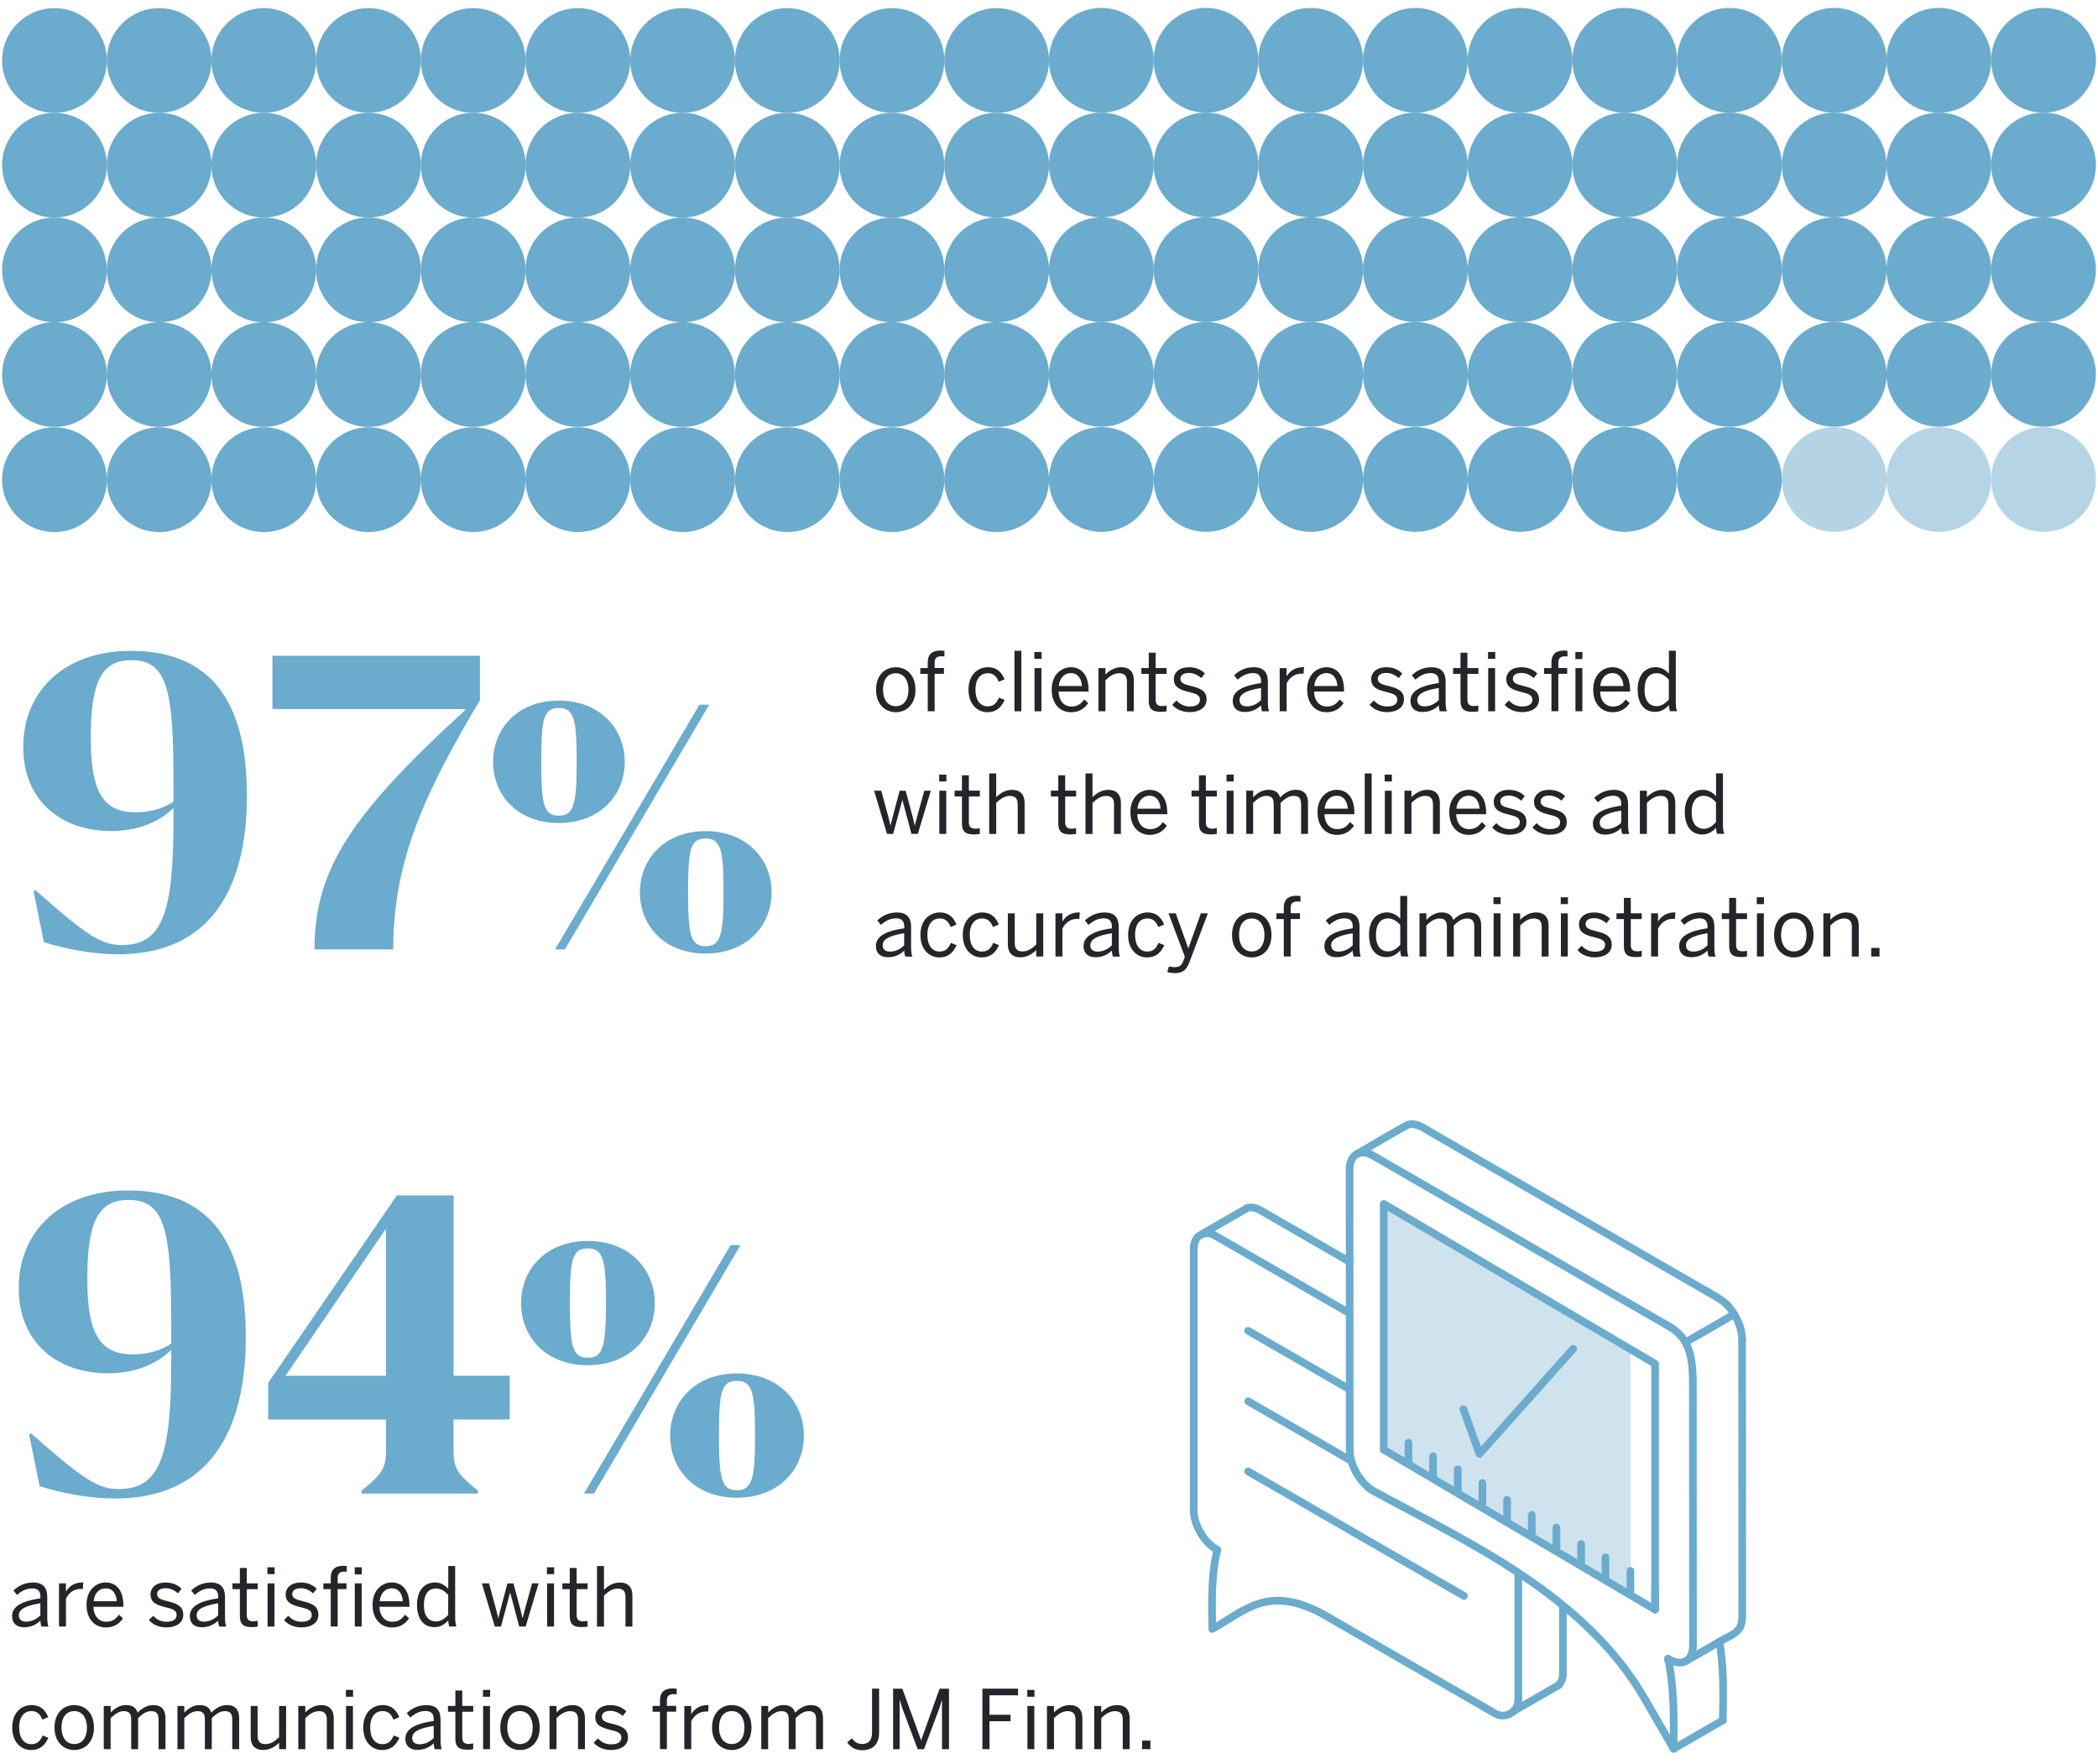 <?xml version="1.0" encoding="UTF-8"?>
<svg id="Layer_2" data-name="Layer 2" xmlns="http://www.w3.org/2000/svg" viewBox="0 0 410.65 345.29">
  <defs>
    <style>
      .cls-1, .cls-2 {
        fill: none;
        stroke: #6babcd;
        stroke-linecap: round;
        stroke-linejoin: round;
        stroke-width: 1.5px;
      }

      .cls-1, .cls-3 {
        fill-rule: evenodd;
      }

      .cls-4 {
        fill: #222529;
      }

      .cls-4, .cls-5, .cls-3, .cls-6 {
        stroke-width: 0px;
      }

      .cls-5, .cls-3, .cls-6 {
        fill: #6babcd;
      }

      .cls-7, .cls-6 {
        opacity: .5;
      }

      .cls-3 {
        opacity: .33;
      }
    </style>
  </defs>
  <g>
    <path class="cls-5" d="M48.11,261.7c0,18.29-7,31.61-25.68,31.61-4.86,0-10.5-1.07-14.69-2.43l-2.04-10.12.39-.19c10.02,8.85,13.03,10.89,17.12,10.89,8.17,0,10.31-6.52,10.31-25.09v-2.14c-2.63,2.53-6.71,4.57-12.35,4.57-10.02,0-17.51-6.03-17.51-16.73s7.78-19.06,21.4-19.06c18.19,0,23.05,13.23,23.05,28.69ZM33.52,262.97v-3.5c0-18.28-1.07-24.61-8.36-24.61-6.13,0-8.07,4.67-8.07,15.46,0,10.02,2.04,14.78,8.85,14.78,3.02,0,5.64-.78,7.59-2.14Z"/>
    <path class="cls-5" d="M88.77,277.85v6.13c0,3.4.78,4.57,4.77,7.78v.58h-22.76v-.58c3.99-3.21,4.77-4.38,4.77-7.78v-6.13h-23.05v-7.2l25.19-36.67h11.09v35.3h10.99v8.56h-10.99ZM75.54,269.29v-28.79l-19.65,28.79h19.65Z"/>
    <path class="cls-5" d="M101.99,255.06c0-6.57,4.86-12.16,13.05-12.16s13.13,5.59,13.13,12.16-4.86,12.16-13.13,12.16-13.05-5.59-13.05-12.16ZM118.61,255.06c0-8.35-.49-10.7-3.57-10.7s-3.49,2.27-3.49,10.7.49,10.7,3.49,10.7,3.57-2.27,3.57-10.7ZM144.95,243.71l-28.69,48.63h-1.95l28.69-48.63h1.95ZM131.17,280.99c0-6.57,4.86-12.16,13.05-12.16s13.13,5.59,13.13,12.16-4.86,12.16-13.13,12.16-13.05-5.59-13.05-12.16ZM147.79,280.99c0-8.35-.49-10.7-3.57-10.7s-3.49,2.27-3.49,10.7.49,10.7,3.49,10.7,3.57-2.27,3.57-10.7Z"/>
  </g>
  <g>
    <path class="cls-4" d="M2.36,316.37c0-1.71,1.43-2.93,5.55-3.52v-.38c0-1.06-.55-1.57-1.57-1.57-1.26,0-2.18.56-3,1.28l-.71-.86c.96-.9,2.2-1.57,3.85-1.57,1.98,0,2.77,1.06,2.77,2.82v3.73c0,1.02.06,1.65.24,2.08h-1.38c-.11-.35-.19-.69-.19-1.17-.93.88-1.96,1.3-3.21,1.3-1.43,0-2.34-.77-2.34-2.13ZM7.9,316.18v-2.37c-3.16.51-4.21,1.3-4.21,2.35,0,.82.53,1.25,1.4,1.25,1.1,0,2.04-.46,2.81-1.23Z"/>
    <path class="cls-4" d="M11.55,318.37v-8.45h1.35v1.57h.03c.61-.98,1.59-1.75,3.21-1.75h.17l-.09,1.28s-.35-.02-.39-.02c-1.32,0-2.31.7-2.92,1.91v5.46h-1.35Z"/>
    <path class="cls-4" d="M16.93,314.14c0-3.07,2.01-4.4,3.76-4.4,1.96,0,3.46,1.41,3.46,4.47v.29h-5.86c.05,1.91,1.13,2.93,2.5,2.93,1.19,0,1.87-.5,2.5-1.38l.79.71c-.77,1.12-1.82,1.79-3.38,1.79-1.96,0-3.76-1.46-3.76-4.4ZM22.86,313.42c-.11-1.5-.82-2.53-2.18-2.53-1.12,0-2.17.78-2.36,2.53h4.54Z"/>
    <path class="cls-4" d="M29.16,317.09l.82-.83c.63.69,1.46,1.17,2.59,1.17,1.29,0,2-.46,2-1.33s-.72-1.17-2.14-1.5c-1.76-.43-2.97-.91-2.97-2.54,0-1.28,1.1-2.31,2.91-2.31,1.46,0,2.4.48,3.17,1.22l-.71.91c-.63-.59-1.48-1.01-2.4-1.01-1.21,0-1.68.54-1.68,1.14,0,.78.66,1.07,1.96,1.38,1.87.46,3.16.93,3.16,2.67,0,1.62-1.43,2.48-3.32,2.48-1.49,0-2.72-.61-3.4-1.44Z"/>
    <path class="cls-4" d="M37.15,316.37c0-1.71,1.43-2.93,5.55-3.52v-.38c0-1.06-.55-1.57-1.57-1.57-1.26,0-2.18.56-3,1.28l-.71-.86c.96-.9,2.2-1.57,3.85-1.57,1.98,0,2.77,1.06,2.77,2.82v3.73c0,1.02.06,1.65.24,2.08h-1.38c-.11-.35-.19-.69-.19-1.17-.93.88-1.96,1.3-3.21,1.3-1.43,0-2.34-.77-2.34-2.13ZM42.7,316.18v-2.37c-3.16.51-4.21,1.3-4.21,2.35,0,.82.53,1.25,1.4,1.25,1.1,0,2.04-.46,2.81-1.23Z"/>
    <path class="cls-4" d="M46.95,316.32v-5.27h-1.45v-1.14h1.45v-3.01h1.35v3.01h2.15v1.14h-2.15v4.96c0,.9.28,1.34,1.29,1.34.3,0,.63-.05.85-.11v1.14c-.24.05-.75.1-1.18.1-1.74,0-2.31-.69-2.31-2.16Z"/>
    <path class="cls-4" d="M52.34,308.11v-1.34h1.41v1.34h-1.41ZM52.37,318.37v-8.45h1.35v8.45h-1.35Z"/>
    <path class="cls-4" d="M55.61,317.09l.82-.83c.63.69,1.46,1.17,2.59,1.17,1.29,0,2-.46,2-1.33s-.72-1.17-2.14-1.5c-1.76-.43-2.97-.91-2.97-2.54,0-1.28,1.1-2.31,2.91-2.31,1.46,0,2.4.48,3.17,1.22l-.71.91c-.63-.59-1.48-1.01-2.4-1.01-1.21,0-1.68.54-1.68,1.14,0,.78.66,1.07,1.96,1.38,1.87.46,3.16.93,3.16,2.67,0,1.62-1.43,2.48-3.32,2.48-1.49,0-2.72-.61-3.4-1.44Z"/>
    <path class="cls-4" d="M64.74,318.37v-7.32h-1.45v-1.14h1.45v-1.14c0-1.42.77-2.29,2.39-2.29.25,0,.61.05.75.05v1.12c-.14-.03-.38-.03-.55-.03-.75,0-1.24.35-1.24,1.18v1.1h1.73v1.14h-1.73v7.32h-1.35ZM69.43,308.16v-1.39h1.38v1.39h-1.38ZM69.44,318.37v-8.45h1.35v8.45h-1.35Z"/>
    <path class="cls-4" d="M72.92,314.14c0-3.07,2.01-4.4,3.76-4.4,1.96,0,3.46,1.41,3.46,4.47v.29h-5.86c.05,1.91,1.13,2.93,2.5,2.93,1.19,0,1.87-.5,2.5-1.38l.79.71c-.77,1.12-1.82,1.79-3.38,1.79-1.96,0-3.76-1.46-3.76-4.4ZM78.85,313.42c-.11-1.5-.82-2.53-2.18-2.53-1.12,0-2.17.78-2.36,2.53h4.54Z"/>
    <path class="cls-4" d="M81.62,314.16c0-2.95,1.51-4.42,3.54-4.42,1.01,0,1.95.51,2.58,1.25v-4.47h1.35v9.76c0,1.02.06,1.65.25,2.08h-1.41c-.09-.27-.19-.77-.19-1.2-.66.74-1.49,1.33-2.73,1.33-1.9,0-3.38-1.39-3.38-4.34ZM87.73,316.07v-3.87c-.72-.83-1.51-1.28-2.39-1.28-1.45,0-2.37,1.04-2.37,3.27s1.02,3.18,2.36,3.18c.96,0,1.71-.53,2.4-1.3Z"/>
    <path class="cls-4" d="M96.85,318.37l-2.53-8.45h1.4l1.08,3.97c.28,1.04.47,1.73.72,2.82h.03c.28-1.18.44-1.79.72-2.83l1.05-3.95h1.18l1.08,4.03c.28,1.01.44,1.65.69,2.75h.03c.28-1.12.44-1.73.72-2.72l1.13-4.07h1.27l-2.53,8.45h-1.26l-1.76-6.61h-.03l-1.78,6.61h-1.24Z"/>
    <path class="cls-4" d="M107.06,308.11v-1.34h1.41v1.34h-1.41ZM107.09,318.37v-8.45h1.35v8.45h-1.35Z"/>
    <path class="cls-4" d="M111.52,316.32v-5.27h-1.45v-1.14h1.45v-3.01h1.35v3.01h2.15v1.14h-2.15v4.96c0,.9.28,1.34,1.29,1.34.3,0,.63-.05.85-.11v1.14c-.24.05-.75.1-1.18.1-1.74,0-2.31-.69-2.31-2.16Z"/>
    <path class="cls-4" d="M116.85,318.37v-11.84h1.37v4.66c.72-.72,1.76-1.44,3.11-1.44,1.59,0,2.45.93,2.45,2.53v6.1h-1.35v-5.79c0-1.12-.47-1.65-1.52-1.65-.99,0-1.82.53-2.69,1.36v6.08h-1.37Z"/>
    <path class="cls-4" d="M2.39,338.14c0-3.09,1.95-4.4,3.8-4.4s2.75,1.12,3.25,2.37l-1.15.48c-.41-1.09-1.05-1.68-2.14-1.68-1.19,0-2.4.85-2.4,3.23,0,2.08.97,3.25,2.37,3.25,1.05,0,1.7-.46,2.23-1.7l1.12.45c-.64,1.41-1.6,2.4-3.39,2.4-1.92,0-3.69-1.5-3.69-4.4Z"/>
    <path class="cls-4" d="M10.67,338.14c0-2.91,1.82-4.4,3.87-4.4s3.85,1.49,3.85,4.4-1.82,4.4-3.85,4.4-3.87-1.5-3.87-4.4ZM17.02,338.14c0-1.76-.83-3.22-2.48-3.22s-2.5,1.31-2.5,3.22c0,1.79.82,3.23,2.5,3.23,1.57,0,2.48-1.3,2.48-3.23Z"/>
    <path class="cls-4" d="M20.31,342.37v-8.45h1.35v1.28c.79-.8,1.74-1.46,2.99-1.46,1.4,0,2,.61,2.28,1.49.8-.8,1.82-1.49,3.06-1.49,1.7,0,2.4,1.01,2.4,2.53v6.1h-1.35v-5.79c0-1.12-.36-1.65-1.45-1.65-.93,0-1.7.53-2.56,1.36v6.08h-1.35v-5.79c0-1.12-.36-1.65-1.45-1.65-.91,0-1.7.53-2.58,1.36v6.08h-1.35Z"/>
    <path class="cls-4" d="M34.73,342.37v-8.45h1.35v1.28c.79-.8,1.74-1.46,2.99-1.46,1.4,0,2,.61,2.28,1.49.8-.8,1.82-1.49,3.06-1.49,1.7,0,2.4,1.01,2.4,2.53v6.1h-1.35v-5.79c0-1.12-.36-1.65-1.45-1.65-.93,0-1.7.53-2.56,1.36v6.08h-1.35v-5.79c0-1.12-.36-1.65-1.45-1.65-.91,0-1.7.53-2.58,1.36v6.08h-1.35Z"/>
    <path class="cls-4" d="M49.07,340.02v-6.1h1.35v5.81c0,1.12.47,1.65,1.52,1.65s1.82-.53,2.69-1.36v-6.1h1.37v8.45h-1.37v-1.26c-.72.72-1.76,1.42-3.11,1.42-1.59,0-2.45-.91-2.45-2.51Z"/>
    <path class="cls-4" d="M58.39,342.37v-8.45h1.37v1.26c.72-.72,1.76-1.44,3.11-1.44,1.59,0,2.45.93,2.45,2.53v6.1h-1.35v-5.79c0-1.12-.47-1.65-1.52-1.65-.99,0-1.82.53-2.69,1.36v6.08h-1.37Z"/>
    <path class="cls-4" d="M67.7,332.11v-1.34h1.41v1.34h-1.41ZM67.73,342.37v-8.45h1.35v8.45h-1.35Z"/>
    <path class="cls-4" d="M71.1,338.14c0-3.09,1.95-4.4,3.8-4.4s2.75,1.12,3.25,2.37l-1.15.48c-.41-1.09-1.05-1.68-2.14-1.68-1.19,0-2.4.85-2.4,3.23,0,2.08.97,3.25,2.37,3.25,1.05,0,1.7-.46,2.23-1.7l1.12.45c-.64,1.41-1.6,2.4-3.39,2.4-1.92,0-3.69-1.5-3.69-4.4Z"/>
    <path class="cls-4" d="M79.34,340.37c0-1.71,1.43-2.93,5.55-3.52v-.38c0-1.06-.55-1.57-1.57-1.57-1.26,0-2.18.56-3,1.28l-.71-.86c.96-.9,2.2-1.57,3.85-1.57,1.98,0,2.77,1.06,2.77,2.82v3.73c0,1.02.06,1.65.24,2.08h-1.38c-.11-.35-.19-.69-.19-1.17-.93.88-1.96,1.3-3.21,1.3-1.43,0-2.34-.77-2.34-2.13ZM84.89,340.18v-2.37c-3.16.51-4.21,1.3-4.21,2.35,0,.82.53,1.25,1.4,1.25,1.1,0,2.04-.46,2.81-1.23Z"/>
    <path class="cls-4" d="M89.13,340.32v-5.27h-1.45v-1.14h1.45v-3.01h1.35v3.01h2.15v1.14h-2.15v4.96c0,.9.28,1.34,1.29,1.34.3,0,.63-.05.85-.11v1.14c-.24.05-.75.1-1.18.1-1.74,0-2.31-.69-2.31-2.16Z"/>
    <path class="cls-4" d="M94.53,332.11v-1.34h1.41v1.34h-1.41ZM94.56,342.37v-8.45h1.35v8.45h-1.35Z"/>
    <path class="cls-4" d="M97.92,338.14c0-2.91,1.82-4.4,3.87-4.4s3.85,1.49,3.85,4.4-1.82,4.4-3.85,4.4-3.87-1.5-3.87-4.4ZM104.27,338.14c0-1.76-.83-3.22-2.48-3.22s-2.5,1.31-2.5,3.22c0,1.79.82,3.23,2.5,3.23,1.57,0,2.48-1.3,2.48-3.23Z"/>
    <path class="cls-4" d="M107.56,342.37v-8.45h1.37v1.26c.72-.72,1.76-1.44,3.11-1.44,1.59,0,2.45.93,2.45,2.53v6.1h-1.35v-5.79c0-1.12-.47-1.65-1.52-1.65-.99,0-1.82.53-2.69,1.36v6.08h-1.37Z"/>
    <path class="cls-4" d="M116.21,341.09l.82-.83c.63.69,1.46,1.17,2.59,1.17,1.29,0,2-.46,2-1.33s-.72-1.17-2.14-1.5c-1.76-.43-2.97-.91-2.97-2.54,0-1.28,1.1-2.31,2.91-2.31,1.46,0,2.4.48,3.17,1.22l-.71.91c-.63-.59-1.48-1.01-2.4-1.01-1.21,0-1.68.54-1.68,1.14,0,.78.66,1.07,1.96,1.38,1.87.46,3.16.93,3.16,2.67,0,1.62-1.43,2.48-3.32,2.48-1.49,0-2.72-.61-3.4-1.44Z"/>
    <path class="cls-4" d="M129.18,342.37v-7.32h-1.45v-1.14h1.45v-1.14c0-1.42.74-2.29,2.5-2.29.24,0,.64.05.77.05v1.12c-.13-.03-.39-.05-.58-.05-.75,0-1.34.27-1.34,1.18v1.12h1.82v1.14h-1.82v7.32h-1.35Z"/>
    <path class="cls-4" d="M133.94,342.37v-8.45h1.35v1.57h.03c.61-.98,1.59-1.75,3.21-1.75h.17l-.09,1.28s-.35-.02-.39-.02c-1.32,0-2.31.7-2.92,1.91v5.46h-1.35Z"/>
    <path class="cls-4" d="M139.37,338.14c0-2.91,1.82-4.4,3.87-4.4s3.85,1.49,3.85,4.4-1.82,4.4-3.85,4.4-3.87-1.5-3.87-4.4ZM145.72,338.14c0-1.76-.83-3.22-2.48-3.22s-2.5,1.31-2.5,3.22c0,1.79.82,3.23,2.5,3.23,1.57,0,2.48-1.3,2.48-3.23Z"/>
    <path class="cls-4" d="M149.01,342.37v-8.45h1.35v1.28c.79-.8,1.74-1.46,2.99-1.46,1.4,0,2,.61,2.28,1.49.8-.8,1.82-1.49,3.06-1.49,1.7,0,2.4,1.01,2.4,2.53v6.1h-1.35v-5.79c0-1.12-.36-1.65-1.45-1.65-.93,0-1.7.53-2.56,1.36v6.08h-1.35v-5.79c0-1.12-.36-1.65-1.45-1.65-.91,0-1.7.53-2.58,1.36v6.08h-1.35Z"/>
    <path class="cls-4" d="M165.82,341.04l.93-.8c.47.66,1.07,1.12,1.98,1.12,1.18,0,1.96-.58,1.96-2.29v-8.55h1.38v8.64c0,2.22-1.24,3.42-3.3,3.42-1.41,0-2.29-.62-2.95-1.55Z"/>
    <path class="cls-4" d="M174.81,342.37v-11.84h1.81l3.66,10.07h.03l3.6-10.07h1.84v11.84h-1.37v-9.59h-.03c-.16.62-.44,1.39-.71,2.18l-2.78,7.41h-1.24l-2.78-7.41c-.28-.78-.47-1.28-.72-2.22h-.03v9.64h-1.27Z"/>
    <path class="cls-4" d="M192.29,342.37v-11.84h6.98v1.3h-5.59v3.81h4.12v1.26h-4.12v5.47h-1.38Z"/>
    <path class="cls-4" d="M201.07,332.11v-1.34h1.41v1.34h-1.41ZM201.1,342.37v-8.45h1.35v8.45h-1.35Z"/>
    <path class="cls-4" d="M204.93,342.37v-8.45h1.37v1.26c.72-.72,1.76-1.44,3.11-1.44,1.59,0,2.45.93,2.45,2.53v6.1h-1.35v-5.79c0-1.12-.47-1.65-1.52-1.65-.99,0-1.82.53-2.69,1.36v6.08h-1.37Z"/>
    <path class="cls-4" d="M214.18,342.37v-8.45h1.37v1.26c.72-.72,1.76-1.44,3.11-1.44,1.59,0,2.45.93,2.45,2.53v6.1h-1.35v-5.79c0-1.12-.47-1.65-1.52-1.65-.99,0-1.82.53-2.69,1.36v6.08h-1.37Z"/>
    <path class="cls-4" d="M223.55,342.37v-1.68h1.62v1.68h-1.62Z"/>
  </g>
  <g>
    <g>
      <path class="cls-1" d="M235.42,241.47l8.74-5.04c.37-.15,1.09-.09,1.52.03.4.09.74.27,1.09.47l17.36,10.02"/>
      <path class="cls-1" d="M238.06,303.24c-2.41-1.4-4.41-4.81-4.41-7.63,0-10.9,0-40.17,0-51.09,0-.73.15-1.63.76-2.39,1.23-1.04,2.44-.9,3.63-.16,8.71,5.01,17.41,10.05,26.11,15.07"/>
      <path class="cls-1" d="M330.2,324.99l7.14-4.09c1.19-.65,2.78-1.24,3.38-2.69.2-.53.27-1.13.3-1.68l-.03-54.41"/>
      <path class="cls-1" d="M264.18,283.8c-.02-11.7-.02-43.18-.02-54.87,0-2.96,2.1-4.18,4.64-2.7,19.3,11.13,38.61,22.27,57.91,33.4,4.12,2.37,4.55,6.28,4.64,10.52l.03,51.69"/>
      <path class="cls-1" d="M327.58,342.28c-1.87-3.2-3.71-6.39-5.56-9.6-11.74-20.51-34.81-30.81-53.04-40.76-1.32-.7-2.44-1.88-3.39-3.46-.92-1.6-1.4-3.16-1.4-4.67"/>
      <path class="cls-1" d="M331.37,322.11c0,2.96-2.07,4.17-4.64,2.69"/>
      <line class="cls-2" x1="286.55" y1="312.38" x2="244.31" y2="288.01"/>
      <line class="cls-2" x1="244.31" y1="274.28" x2="263.98" y2="285.64"/>
      <line class="cls-2" x1="244.31" y1="260.48" x2="263.96" y2="271.83"/>
      <line class="cls-2" x1="339.35" y1="257.29" x2="330.04" y2="262.67"/>
      <line class="cls-2" x1="326.61" y1="325.27" x2="326.5" y2="324.66"/>
      <path class="cls-1" d="M280.24,221.72c-1.31-.78-2.99-2.05-4.58-1.59-.57.17-8.75,4.98-9.98,5.72"/>
      <line class="cls-2" x1="334.54" y1="253.03" x2="280.24" y2="221.72"/>
      <path class="cls-1" d="M339.43,257.23c-1.3-2.21-2.62-2.89-4.89-4.21"/>
      <path class="cls-1" d="M340.99,262.12c-.03-1.78-.63-3.33-1.52-4.84"/>
      <path class="cls-1" d="M337.21,336.73c.13-4.74.2-10.84-.67-15.39"/>
      <line class="cls-2" x1="327.58" y1="342.29" x2="337.21" y2="336.73"/>
      <path class="cls-1" d="M326.48,324.66c1.24,5.3,1.17,12.22,1.09,17.63"/>
      <path class="cls-1" d="M297.18,307.85v24.9c0,2.32-2.53,3.81-4.54,2.64l-33.97-19.61c-10.57-5.47-14.69-.7-21.39,3.06-.09-5.56-.2-10.74,1-15.48"/>
      <line class="cls-2" x1="305.04" y1="329.86" x2="296.31" y2="334.9"/>
      <path class="cls-1" d="M305.91,327.71c0,.83-.3,1.57-.87,2.15"/>
      <line class="cls-2" x1="305.91" y1="314.26" x2="305.91" y2="327.71"/>
    </g>
    <polygon class="cls-1" points="270.84 283.76 323.96 315.05 323.96 266.94 270.84 235.65 270.84 283.76"/>
    <polygon class="cls-3" points="270.83 284.17 319.18 312.5 319.18 264.39 270.83 236.06 270.83 284.17"/>
    <line class="cls-2" x1="319.13" y1="307.47" x2="319.13" y2="311.52"/>
    <line class="cls-2" x1="323.96" y1="311.01" x2="323.96" y2="315.07"/>
    <line class="cls-2" x1="314.24" y1="304.84" x2="314.24" y2="308.9"/>
    <line class="cls-2" x1="309.48" y1="302.22" x2="309.48" y2="306.27"/>
    <line class="cls-2" x1="304.65" y1="298.99" x2="304.65" y2="303.04"/>
    <line class="cls-2" x1="299.82" y1="296.52" x2="299.82" y2="300.58"/>
    <line class="cls-2" x1="294.99" y1="293.56" x2="294.99" y2="297.61"/>
    <line class="cls-2" x1="290.16" y1="290.28" x2="290.16" y2="294.33"/>
    <line class="cls-2" x1="285.34" y1="287.6" x2="285.34" y2="291.65"/>
    <line class="cls-2" x1="280.5" y1="285.03" x2="280.5" y2="289.08"/>
    <line class="cls-2" x1="275.67" y1="282.4" x2="275.67" y2="286.45"/>
    <polyline class="cls-2" points="286.44 275.85 289.59 284.56 307.92 264.01"/>
  </g>
  <g>
    <path class="cls-4" d="M171.47,135c0-2.91,1.82-4.4,3.87-4.4s3.85,1.49,3.85,4.4-1.82,4.4-3.85,4.4-3.87-1.5-3.87-4.4ZM177.82,135c0-1.76-.83-3.22-2.48-3.22s-2.5,1.31-2.5,3.22c0,1.79.82,3.23,2.5,3.23,1.57,0,2.48-1.3,2.48-3.23Z"/>
    <path class="cls-4" d="M181.59,139.22v-7.32h-1.45v-1.14h1.45v-1.14c0-1.42.74-2.29,2.5-2.29.24,0,.64.05.77.05v1.12c-.13-.03-.39-.05-.58-.05-.75,0-1.34.27-1.34,1.18v1.12h1.82v1.14h-1.82v7.32h-1.35Z"/>
    <path class="cls-4" d="M189.57,135c0-3.09,1.95-4.4,3.8-4.4s2.75,1.12,3.25,2.37l-1.15.48c-.41-1.09-1.05-1.68-2.14-1.68-1.19,0-2.4.85-2.4,3.23,0,2.08.97,3.25,2.37,3.25,1.05,0,1.7-.46,2.23-1.7l1.12.45c-.64,1.41-1.6,2.4-3.39,2.4-1.92,0-3.69-1.5-3.69-4.4Z"/>
    <path class="cls-4" d="M198.56,139.22v-11.84h1.35v11.84h-1.35Z"/>
    <path class="cls-4" d="M202.46,128.96v-1.34h1.41v1.34h-1.41ZM202.49,139.22v-8.45h1.35v8.45h-1.35Z"/>
    <path class="cls-4" d="M205.85,135c0-3.07,2.01-4.4,3.76-4.4,1.96,0,3.46,1.41,3.46,4.47v.29h-5.86c.05,1.91,1.13,2.93,2.5,2.93,1.19,0,1.87-.5,2.5-1.38l.79.71c-.77,1.12-1.82,1.79-3.38,1.79-1.96,0-3.76-1.46-3.76-4.4ZM211.78,134.28c-.11-1.5-.82-2.53-2.18-2.53-1.12,0-2.17.78-2.36,2.53h4.54Z"/>
    <path class="cls-4" d="M215,139.22v-8.45h1.37v1.26c.72-.72,1.76-1.44,3.11-1.44,1.59,0,2.45.93,2.45,2.53v6.1h-1.35v-5.79c0-1.12-.47-1.65-1.52-1.65-.99,0-1.82.53-2.69,1.36v6.08h-1.37Z"/>
    <path class="cls-4" d="M224.85,137.17v-5.27h-1.45v-1.14h1.45v-3.01h1.35v3.01h2.15v1.14h-2.15v4.96c0,.9.28,1.34,1.29,1.34.3,0,.63-.05.85-.11v1.14c-.24.05-.75.1-1.18.1-1.74,0-2.31-.69-2.31-2.16Z"/>
    <path class="cls-4" d="M229.46,137.94l.82-.83c.63.69,1.46,1.17,2.59,1.17,1.29,0,2-.46,2-1.33s-.72-1.17-2.14-1.5c-1.76-.43-2.97-.91-2.97-2.54,0-1.28,1.1-2.31,2.91-2.31,1.46,0,2.4.48,3.17,1.22l-.71.91c-.63-.59-1.48-1.01-2.4-1.01-1.21,0-1.68.54-1.68,1.14,0,.78.66,1.07,1.96,1.38,1.87.46,3.16.93,3.16,2.67,0,1.62-1.43,2.48-3.32,2.48-1.49,0-2.72-.61-3.4-1.44Z"/>
    <path class="cls-4" d="M241.28,137.22c0-1.71,1.43-2.93,5.55-3.52v-.38c0-1.06-.55-1.57-1.57-1.57-1.26,0-2.18.56-3,1.28l-.71-.86c.96-.9,2.2-1.57,3.85-1.57,1.98,0,2.77,1.06,2.77,2.82v3.73c0,1.02.06,1.65.24,2.08h-1.38c-.11-.35-.19-.69-.19-1.17-.93.88-1.96,1.3-3.21,1.3-1.43,0-2.34-.77-2.34-2.13ZM246.83,137.03v-2.37c-3.16.51-4.21,1.3-4.21,2.35,0,.82.53,1.25,1.4,1.25,1.1,0,2.04-.46,2.81-1.23Z"/>
    <path class="cls-4" d="M250.48,139.22v-8.45h1.35v1.57h.03c.61-.98,1.59-1.75,3.21-1.75h.17l-.09,1.28s-.35-.02-.39-.02c-1.32,0-2.31.71-2.92,1.91v5.46h-1.35Z"/>
    <path class="cls-4" d="M255.85,135c0-3.07,2.01-4.4,3.76-4.4,1.96,0,3.46,1.41,3.46,4.47v.29h-5.86c.05,1.91,1.13,2.93,2.5,2.93,1.19,0,1.87-.5,2.5-1.38l.79.71c-.77,1.12-1.82,1.79-3.38,1.79-1.96,0-3.76-1.46-3.76-4.4ZM261.78,134.28c-.11-1.5-.82-2.53-2.18-2.53-1.12,0-2.17.78-2.36,2.53h4.54Z"/>
    <path class="cls-4" d="M268.09,137.94l.82-.83c.63.69,1.46,1.17,2.59,1.17,1.29,0,2-.46,2-1.33s-.72-1.17-2.14-1.5c-1.76-.43-2.97-.91-2.97-2.54,0-1.28,1.1-2.31,2.91-2.31,1.46,0,2.4.48,3.17,1.22l-.71.91c-.63-.59-1.48-1.01-2.4-1.01-1.21,0-1.68.54-1.68,1.14,0,.78.66,1.07,1.96,1.38,1.87.46,3.16.93,3.16,2.67,0,1.62-1.43,2.48-3.32,2.48-1.49,0-2.72-.61-3.4-1.44Z"/>
    <path class="cls-4" d="M276.07,137.22c0-1.71,1.43-2.93,5.55-3.52v-.38c0-1.06-.55-1.57-1.57-1.57-1.26,0-2.18.56-3,1.28l-.71-.86c.96-.9,2.2-1.57,3.85-1.57,1.98,0,2.77,1.06,2.77,2.82v3.73c0,1.02.06,1.65.24,2.08h-1.38c-.11-.35-.19-.69-.19-1.17-.93.88-1.96,1.3-3.21,1.3-1.43,0-2.34-.77-2.34-2.13ZM281.62,137.03v-2.37c-3.16.51-4.21,1.3-4.21,2.35,0,.82.53,1.25,1.4,1.25,1.1,0,2.04-.46,2.81-1.23Z"/>
    <path class="cls-4" d="M285.87,137.17v-5.27h-1.45v-1.14h1.45v-3.01h1.35v3.01h2.15v1.14h-2.15v4.96c0,.9.28,1.34,1.29,1.34.3,0,.63-.05.85-.11v1.14c-.24.05-.75.1-1.18.1-1.74,0-2.31-.69-2.31-2.16Z"/>
    <path class="cls-4" d="M291.26,128.96v-1.34h1.41v1.34h-1.41ZM291.29,139.22v-8.45h1.35v8.45h-1.35Z"/>
    <path class="cls-4" d="M294.53,137.94l.82-.83c.63.69,1.46,1.17,2.59,1.17,1.29,0,2-.46,2-1.33s-.72-1.17-2.14-1.5c-1.76-.43-2.97-.91-2.97-2.54,0-1.28,1.1-2.31,2.91-2.31,1.46,0,2.4.48,3.17,1.22l-.71.91c-.63-.59-1.48-1.01-2.4-1.01-1.21,0-1.68.54-1.68,1.14,0,.78.66,1.07,1.96,1.38,1.87.46,3.16.93,3.16,2.67,0,1.62-1.43,2.48-3.32,2.48-1.49,0-2.72-.61-3.4-1.44Z"/>
    <path class="cls-4" d="M303.67,139.22v-7.32h-1.45v-1.14h1.45v-1.14c0-1.42.77-2.29,2.39-2.29.25,0,.61.05.75.05v1.12c-.14-.03-.38-.03-.55-.03-.75,0-1.24.35-1.24,1.18v1.1h1.73v1.14h-1.73v7.32h-1.35ZM308.35,129.01v-1.39h1.38v1.39h-1.38ZM308.37,139.22v-8.45h1.35v8.45h-1.35Z"/>
    <path class="cls-4" d="M311.84,135c0-3.07,2.01-4.4,3.76-4.4,1.96,0,3.46,1.41,3.46,4.47v.29h-5.86c.05,1.91,1.13,2.93,2.5,2.93,1.19,0,1.87-.5,2.5-1.38l.79.71c-.77,1.12-1.82,1.79-3.38,1.79-1.96,0-3.76-1.46-3.76-4.4ZM317.77,134.28c-.11-1.5-.82-2.53-2.18-2.53-1.12,0-2.17.78-2.36,2.53h4.54Z"/>
    <path class="cls-4" d="M320.54,135.01c0-2.95,1.51-4.42,3.54-4.42,1.01,0,1.95.51,2.58,1.25v-4.47h1.35v9.76c0,1.02.06,1.65.25,2.08h-1.41c-.09-.27-.19-.77-.19-1.2-.66.74-1.49,1.33-2.73,1.33-1.9,0-3.38-1.39-3.38-4.34ZM326.65,136.92v-3.87c-.72-.83-1.51-1.28-2.39-1.28-1.45,0-2.37,1.04-2.37,3.27s1.02,3.18,2.36,3.18c.96,0,1.71-.53,2.4-1.3Z"/>
    <path class="cls-4" d="M173.62,163.22l-2.53-8.45h1.4l1.08,3.97c.28,1.04.47,1.73.72,2.82h.03c.28-1.18.44-1.79.72-2.83l1.05-3.95h1.18l1.08,4.03c.28,1.01.44,1.65.69,2.75h.03c.28-1.12.44-1.73.72-2.72l1.13-4.07h1.27l-2.53,8.45h-1.26l-1.76-6.61h-.03l-1.78,6.61h-1.24Z"/>
    <path class="cls-4" d="M183.83,152.96v-1.34h1.41v1.34h-1.41ZM183.86,163.22v-8.45h1.35v8.45h-1.35Z"/>
    <path class="cls-4" d="M188.29,161.17v-5.27h-1.45v-1.14h1.45v-3.01h1.35v3.01h2.15v1.14h-2.15v4.96c0,.9.28,1.34,1.29,1.34.3,0,.63-.05.85-.11v1.14c-.24.05-.75.1-1.18.1-1.74,0-2.31-.69-2.31-2.16Z"/>
    <path class="cls-4" d="M193.62,163.22v-11.84h1.37v4.66c.72-.72,1.76-1.44,3.11-1.44,1.59,0,2.45.93,2.45,2.53v6.1h-1.35v-5.79c0-1.12-.47-1.65-1.52-1.65-.99,0-1.82.53-2.69,1.36v6.08h-1.37Z"/>
    <path class="cls-4" d="M207.14,161.17v-5.27h-1.45v-1.14h1.45v-3.01h1.35v3.01h2.15v1.14h-2.15v4.96c0,.9.28,1.34,1.29,1.34.3,0,.63-.05.85-.11v1.14c-.24.05-.75.1-1.18.1-1.74,0-2.31-.69-2.31-2.16Z"/>
    <path class="cls-4" d="M212.47,163.22v-11.84h1.37v4.66c.72-.72,1.76-1.44,3.11-1.44,1.59,0,2.45.93,2.45,2.53v6.1h-1.35v-5.79c0-1.12-.47-1.65-1.52-1.65-.99,0-1.82.53-2.69,1.36v6.08h-1.37Z"/>
    <path class="cls-4" d="M221.25,159c0-3.07,2.01-4.4,3.76-4.4,1.96,0,3.46,1.41,3.46,4.47v.29h-5.86c.05,1.91,1.13,2.93,2.5,2.93,1.19,0,1.87-.5,2.5-1.38l.79.71c-.77,1.12-1.82,1.79-3.38,1.79-1.96,0-3.76-1.46-3.76-4.4ZM227.17,158.28c-.11-1.5-.82-2.53-2.18-2.53-1.12,0-2.17.78-2.36,2.53h4.54Z"/>
    <path class="cls-4" d="M234.68,161.17v-5.27h-1.45v-1.14h1.45v-3.01h1.35v3.01h2.15v1.14h-2.15v4.96c0,.9.28,1.34,1.29,1.34.3,0,.63-.05.85-.11v1.14c-.24.05-.75.1-1.18.1-1.74,0-2.31-.69-2.31-2.16Z"/>
    <path class="cls-4" d="M240.07,152.96v-1.34h1.41v1.34h-1.41ZM240.1,163.22v-8.45h1.35v8.45h-1.35Z"/>
    <path class="cls-4" d="M243.94,163.22v-8.45h1.35v1.28c.79-.8,1.74-1.46,2.99-1.46,1.4,0,2,.61,2.28,1.49.8-.8,1.82-1.49,3.06-1.49,1.7,0,2.4,1.01,2.4,2.53v6.1h-1.35v-5.79c0-1.12-.36-1.65-1.45-1.65-.93,0-1.7.53-2.56,1.36v6.08h-1.35v-5.79c0-1.12-.36-1.65-1.45-1.65-.91,0-1.7.53-2.58,1.36v6.08h-1.35Z"/>
    <path class="cls-4" d="M257.88,159c0-3.07,2.01-4.4,3.76-4.4,1.96,0,3.46,1.41,3.46,4.47v.29h-5.86c.05,1.91,1.13,2.93,2.5,2.93,1.19,0,1.87-.5,2.5-1.38l.79.71c-.77,1.12-1.82,1.79-3.38,1.79-1.96,0-3.76-1.46-3.76-4.4ZM263.81,158.28c-.11-1.5-.82-2.53-2.18-2.53-1.12,0-2.17.78-2.36,2.53h4.54Z"/>
    <path class="cls-4" d="M267.13,163.22v-11.84h1.35v11.84h-1.35Z"/>
    <path class="cls-4" d="M271.03,152.96v-1.34h1.41v1.34h-1.41ZM271.06,163.22v-8.45h1.35v8.45h-1.35Z"/>
    <path class="cls-4" d="M274.9,163.22v-8.45h1.37v1.26c.72-.72,1.76-1.44,3.11-1.44,1.59,0,2.45.93,2.45,2.53v6.1h-1.35v-5.79c0-1.12-.47-1.65-1.52-1.65-.99,0-1.82.53-2.69,1.36v6.08h-1.37Z"/>
    <path class="cls-4" d="M283.67,159c0-3.07,2.01-4.4,3.76-4.4,1.96,0,3.46,1.41,3.46,4.47v.29h-5.86c.05,1.91,1.13,2.93,2.5,2.93,1.19,0,1.87-.5,2.5-1.38l.79.71c-.77,1.12-1.82,1.79-3.38,1.79-1.96,0-3.76-1.46-3.76-4.4ZM289.6,158.28c-.11-1.5-.82-2.53-2.18-2.53-1.12,0-2.17.78-2.36,2.53h4.54Z"/>
    <path class="cls-4" d="M292.07,161.94l.82-.83c.63.69,1.46,1.17,2.59,1.17,1.29,0,2-.46,2-1.33s-.72-1.17-2.14-1.5c-1.76-.43-2.97-.91-2.97-2.54,0-1.28,1.1-2.31,2.91-2.31,1.46,0,2.4.48,3.17,1.22l-.71.91c-.63-.59-1.48-1.01-2.4-1.01-1.21,0-1.68.54-1.68,1.14,0,.78.66,1.07,1.96,1.38,1.87.46,3.16.93,3.16,2.67,0,1.62-1.43,2.48-3.32,2.48-1.49,0-2.72-.61-3.4-1.44Z"/>
    <path class="cls-4" d="M299.96,161.94l.82-.83c.63.69,1.46,1.17,2.59,1.17,1.29,0,2-.46,2-1.33s-.72-1.17-2.14-1.5c-1.76-.43-2.97-.91-2.97-2.54,0-1.28,1.1-2.31,2.91-2.31,1.46,0,2.4.48,3.17,1.22l-.71.91c-.63-.59-1.48-1.01-2.4-1.01-1.21,0-1.68.54-1.68,1.14,0,.78.66,1.07,1.96,1.38,1.87.46,3.16.93,3.16,2.67,0,1.62-1.43,2.48-3.32,2.48-1.49,0-2.72-.61-3.4-1.44Z"/>
    <path class="cls-4" d="M311.78,161.22c0-1.71,1.43-2.93,5.55-3.52v-.38c0-1.06-.55-1.57-1.57-1.57-1.26,0-2.18.56-3,1.28l-.71-.86c.96-.9,2.2-1.57,3.85-1.57,1.98,0,2.77,1.06,2.77,2.82v3.73c0,1.02.06,1.65.24,2.08h-1.38c-.11-.35-.19-.69-.19-1.17-.93.88-1.96,1.3-3.21,1.3-1.43,0-2.34-.77-2.34-2.13ZM317.33,161.03v-2.37c-3.16.51-4.21,1.3-4.21,2.35,0,.82.53,1.25,1.4,1.25,1.1,0,2.04-.46,2.81-1.23Z"/>
    <path class="cls-4" d="M320.98,163.22v-8.45h1.37v1.26c.72-.72,1.76-1.44,3.11-1.44,1.59,0,2.45.93,2.45,2.53v6.1h-1.35v-5.79c0-1.12-.47-1.65-1.52-1.65-.99,0-1.82.53-2.69,1.36v6.08h-1.37Z"/>
    <path class="cls-4" d="M329.77,159.01c0-2.95,1.51-4.42,3.54-4.42,1.01,0,1.95.51,2.58,1.25v-4.47h1.35v9.76c0,1.02.06,1.65.25,2.08h-1.41c-.09-.27-.19-.77-.19-1.2-.66.74-1.49,1.33-2.73,1.33-1.9,0-3.38-1.39-3.38-4.34ZM335.88,160.92v-3.87c-.72-.83-1.51-1.28-2.39-1.28-1.45,0-2.37,1.04-2.37,3.27s1.02,3.18,2.36,3.18c.96,0,1.71-.53,2.4-1.3Z"/>
    <path class="cls-4" d="M171.44,185.22c0-1.71,1.43-2.93,5.55-3.52v-.38c0-1.06-.55-1.57-1.57-1.57-1.26,0-2.18.56-3,1.28l-.71-.86c.96-.9,2.2-1.57,3.85-1.57,1.98,0,2.77,1.06,2.77,2.82v3.73c0,1.02.06,1.65.24,2.08h-1.38c-.11-.35-.19-.69-.19-1.17-.93.88-1.96,1.3-3.21,1.3-1.43,0-2.34-.77-2.34-2.13ZM176.98,185.03v-2.37c-3.16.51-4.21,1.3-4.21,2.35,0,.82.53,1.25,1.4,1.25,1.1,0,2.04-.46,2.81-1.23Z"/>
    <path class="cls-4" d="M180.16,183c0-3.09,1.95-4.4,3.8-4.4s2.75,1.12,3.25,2.37l-1.15.48c-.41-1.09-1.05-1.68-2.14-1.68-1.19,0-2.4.85-2.4,3.23,0,2.08.97,3.25,2.37,3.25,1.05,0,1.7-.46,2.23-1.7l1.12.45c-.64,1.41-1.6,2.4-3.39,2.4-1.92,0-3.69-1.5-3.69-4.4Z"/>
    <path class="cls-4" d="M188.45,183c0-3.09,1.95-4.4,3.8-4.4s2.75,1.12,3.25,2.37l-1.15.48c-.41-1.09-1.05-1.68-2.14-1.68-1.19,0-2.4.85-2.4,3.23,0,2.08.97,3.25,2.37,3.25,1.05,0,1.7-.46,2.23-1.7l1.12.45c-.64,1.41-1.6,2.4-3.39,2.4-1.92,0-3.69-1.5-3.69-4.4Z"/>
    <path class="cls-4" d="M197.27,184.87v-6.1h1.35v5.81c0,1.12.47,1.65,1.52,1.65s1.82-.53,2.69-1.36v-6.1h1.37v8.45h-1.37v-1.26c-.72.72-1.76,1.42-3.11,1.42-1.59,0-2.45-.91-2.45-2.51Z"/>
    <path class="cls-4" d="M206.59,187.22v-8.45h1.35v1.57h.03c.61-.98,1.59-1.75,3.21-1.75h.17l-.09,1.28s-.35-.02-.39-.02c-1.32,0-2.31.71-2.92,1.91v5.46h-1.35Z"/>
    <path class="cls-4" d="M212.08,185.22c0-1.71,1.43-2.93,5.55-3.52v-.38c0-1.06-.55-1.57-1.57-1.57-1.26,0-2.18.56-3,1.28l-.71-.86c.96-.9,2.2-1.57,3.85-1.57,1.98,0,2.77,1.06,2.77,2.82v3.73c0,1.02.06,1.65.24,2.08h-1.38c-.11-.35-.19-.69-.19-1.17-.93.88-1.96,1.3-3.21,1.3-1.43,0-2.34-.77-2.34-2.13ZM217.63,185.03v-2.37c-3.16.51-4.21,1.3-4.21,2.35,0,.82.53,1.25,1.4,1.25,1.1,0,2.04-.46,2.81-1.23Z"/>
    <path class="cls-4" d="M220.81,183c0-3.09,1.95-4.4,3.8-4.4s2.75,1.12,3.25,2.37l-1.15.48c-.41-1.09-1.05-1.68-2.14-1.68-1.19,0-2.4.85-2.4,3.23,0,2.08.97,3.25,2.37,3.25,1.05,0,1.7-.46,2.23-1.7l1.12.45c-.64,1.41-1.6,2.4-3.39,2.4-1.92,0-3.69-1.5-3.69-4.4Z"/>
    <path class="cls-4" d="M228.48,190.26l.31-1.1c.24.06.64.14,1.23.14.85,0,1.26-.37,1.59-1.2l.31-.83-3.21-8.5h1.43l2.44,6.83h.03l2.44-6.83h1.37l-3.55,9.41c-.57,1.49-1.21,2.29-2.83,2.29-.74,0-1.19-.1-1.56-.21Z"/>
    <path class="cls-4" d="M241.15,183c0-2.91,1.82-4.4,3.87-4.4s3.85,1.49,3.85,4.4-1.82,4.4-3.85,4.4-3.87-1.5-3.87-4.4ZM247.5,183c0-1.76-.83-3.22-2.48-3.22s-2.5,1.31-2.5,3.22c0,1.79.82,3.23,2.5,3.23,1.57,0,2.48-1.3,2.48-3.23Z"/>
    <path class="cls-4" d="M251.28,187.22v-7.32h-1.45v-1.14h1.45v-1.14c0-1.42.74-2.29,2.5-2.29.24,0,.64.05.77.05v1.12c-.13-.03-.39-.05-.58-.05-.75,0-1.34.27-1.34,1.18v1.12h1.82v1.14h-1.82v7.32h-1.35Z"/>
    <path class="cls-4" d="M259.22,185.22c0-1.71,1.43-2.93,5.55-3.52v-.38c0-1.06-.55-1.57-1.57-1.57-1.26,0-2.18.56-3,1.28l-.71-.86c.96-.9,2.2-1.57,3.85-1.57,1.98,0,2.77,1.06,2.77,2.82v3.73c0,1.02.06,1.65.24,2.08h-1.38c-.11-.35-.19-.69-.19-1.17-.93.88-1.96,1.3-3.21,1.3-1.43,0-2.34-.77-2.34-2.13ZM264.77,185.03v-2.37c-3.16.51-4.21,1.3-4.21,2.35,0,.82.53,1.25,1.4,1.25,1.1,0,2.04-.46,2.81-1.23Z"/>
    <path class="cls-4" d="M267.96,183.01c0-2.95,1.51-4.42,3.54-4.42,1.01,0,1.95.51,2.58,1.25v-4.47h1.35v9.76c0,1.02.06,1.65.25,2.08h-1.41c-.09-.27-.19-.77-.19-1.2-.66.74-1.49,1.33-2.73,1.33-1.9,0-3.38-1.39-3.38-4.34ZM274.08,184.92v-3.87c-.72-.83-1.51-1.28-2.39-1.28-1.45,0-2.37,1.04-2.37,3.27s1.02,3.18,2.36,3.18c.96,0,1.71-.53,2.4-1.3Z"/>
    <path class="cls-4" d="M277.84,187.22v-8.45h1.35v1.28c.79-.8,1.74-1.46,2.99-1.46,1.4,0,2,.61,2.28,1.49.8-.8,1.82-1.49,3.06-1.49,1.7,0,2.4,1.01,2.4,2.53v6.1h-1.35v-5.79c0-1.12-.36-1.65-1.45-1.65-.93,0-1.7.53-2.56,1.36v6.08h-1.35v-5.79c0-1.12-.36-1.65-1.45-1.65-.91,0-1.7.53-2.58,1.36v6.08h-1.35Z"/>
    <path class="cls-4" d="M292.32,176.96v-1.34h1.41v1.34h-1.41ZM292.35,187.22v-8.45h1.35v8.45h-1.35Z"/>
    <path class="cls-4" d="M296.18,187.22v-8.45h1.37v1.26c.72-.72,1.76-1.44,3.11-1.44,1.59,0,2.45.93,2.45,2.53v6.1h-1.35v-5.79c0-1.12-.47-1.65-1.52-1.65-.99,0-1.82.53-2.69,1.36v6.08h-1.37Z"/>
    <path class="cls-4" d="M305.49,176.96v-1.34h1.41v1.34h-1.41ZM305.52,187.22v-8.45h1.35v8.45h-1.35Z"/>
    <path class="cls-4" d="M308.76,185.94l.82-.83c.63.69,1.46,1.17,2.59,1.17,1.29,0,2-.46,2-1.33s-.72-1.17-2.14-1.5c-1.76-.43-2.97-.91-2.97-2.54,0-1.28,1.1-2.31,2.91-2.31,1.46,0,2.4.48,3.17,1.22l-.71.91c-.63-.59-1.48-1.01-2.4-1.01-1.21,0-1.68.54-1.68,1.14,0,.78.66,1.07,1.96,1.38,1.87.46,3.16.93,3.16,2.67,0,1.62-1.43,2.48-3.32,2.48-1.49,0-2.72-.61-3.4-1.44Z"/>
    <path class="cls-4" d="M317.85,185.17v-5.27h-1.45v-1.14h1.45v-3.01h1.35v3.01h2.15v1.14h-2.15v4.96c0,.9.28,1.34,1.29,1.34.3,0,.63-.05.85-.11v1.14c-.24.05-.75.1-1.18.1-1.74,0-2.31-.69-2.31-2.16Z"/>
    <path class="cls-4" d="M323.18,187.22v-8.45h1.35v1.57h.03c.61-.98,1.59-1.75,3.21-1.75h.17l-.09,1.28s-.35-.02-.39-.02c-1.32,0-2.31.71-2.92,1.91v5.46h-1.35Z"/>
    <path class="cls-4" d="M328.67,185.22c0-1.71,1.43-2.93,5.55-3.52v-.38c0-1.06-.55-1.57-1.57-1.57-1.26,0-2.18.56-3,1.28l-.71-.86c.96-.9,2.2-1.57,3.85-1.57,1.98,0,2.77,1.06,2.77,2.82v3.73c0,1.02.06,1.65.24,2.08h-1.38c-.11-.35-.19-.69-.19-1.17-.93.88-1.96,1.3-3.21,1.3-1.43,0-2.34-.77-2.34-2.13ZM334.22,185.03v-2.37c-3.16.51-4.21,1.3-4.21,2.35,0,.82.53,1.25,1.4,1.25,1.1,0,2.04-.46,2.81-1.23Z"/>
    <path class="cls-4" d="M338.46,185.17v-5.27h-1.45v-1.14h1.45v-3.01h1.35v3.01h2.15v1.14h-2.15v4.96c0,.9.28,1.34,1.29,1.34.3,0,.63-.05.85-.11v1.14c-.24.05-.75.1-1.18.1-1.74,0-2.31-.69-2.31-2.16Z"/>
    <path class="cls-4" d="M343.86,176.96v-1.34h1.41v1.34h-1.41ZM343.89,187.22v-8.45h1.35v8.45h-1.35Z"/>
    <path class="cls-4" d="M347.25,183c0-2.91,1.82-4.4,3.87-4.4s3.85,1.49,3.85,4.4-1.82,4.4-3.85,4.4-3.87-1.5-3.87-4.4ZM353.6,183c0-1.76-.83-3.22-2.48-3.22s-2.5,1.31-2.5,3.22c0,1.79.82,3.23,2.5,3.23,1.57,0,2.48-1.3,2.48-3.23Z"/>
    <path class="cls-4" d="M356.89,187.22v-8.45h1.37v1.26c.72-.72,1.76-1.44,3.11-1.44,1.59,0,2.45.93,2.45,2.53v6.1h-1.35v-5.79c0-1.12-.47-1.65-1.52-1.65-.99,0-1.82.53-2.69,1.36v6.08h-1.37Z"/>
    <path class="cls-4" d="M366.26,187.22v-1.68h1.62v1.68h-1.62Z"/>
  </g>
  <g>
    <path class="cls-5" d="M48.33,155.66c0,18.01-6.9,31.13-25.29,31.13-4.79,0-10.35-1.05-14.46-2.39l-2.01-9.96.38-.19c9.87,8.72,12.84,10.73,16.86,10.73,8.05,0,10.15-6.42,10.15-24.71v-2.11c-2.59,2.49-6.61,4.5-12.17,4.5-9.87,0-17.24-5.94-17.24-16.48s7.66-18.78,21.07-18.78c17.91,0,22.7,13.03,22.7,28.26ZM33.96,156.9v-3.45c0-18.01-1.05-24.24-8.24-24.24-6.04,0-7.95,4.6-7.95,15.23,0,9.87,2.01,14.56,8.72,14.56,2.97,0,5.56-.77,7.47-2.11Z"/>
    <path class="cls-5" d="M93.93,137.07c-10.63,17.91-16.96,31.13-16.96,48.76h-15.42c0-16.09,7.76-26.92,29.7-47.04h-37.93v-10.44h40.62v8.72Z"/>
    <path class="cls-5" d="M96.51,149.11c0-6.47,4.79-11.98,12.85-11.98s12.93,5.51,12.93,11.98-4.79,11.98-12.93,11.98-12.85-5.51-12.85-11.98ZM112.88,149.11c0-8.22-.48-10.54-3.51-10.54s-3.43,2.24-3.43,10.54.48,10.54,3.43,10.54,3.51-2.24,3.51-10.54ZM138.83,137.93l-28.26,47.9h-1.92l28.26-47.9h1.92ZM125.25,174.66c0-6.47,4.79-11.98,12.85-11.98s12.93,5.51,12.93,11.98-4.79,11.98-12.93,11.98-12.85-5.51-12.85-11.98ZM141.62,174.66c0-8.22-.48-10.54-3.51-10.54s-3.43,2.24-3.43,10.54.48,10.54,3.43,10.54,3.51-2.24,3.51-10.54Z"/>
  </g>
  <g>
    <g>
      <circle class="cls-5" cx="399.99" cy="73.28" r="10.25"/>
      <circle class="cls-5" cx="379.5" cy="73.28" r="10.25"/>
      <circle class="cls-5" cx="359.01" cy="73.28" r="10.25"/>
      <circle class="cls-5" cx="338.51" cy="73.28" r="10.25"/>
      <circle class="cls-5" cx="318.02" cy="73.28" r="10.25"/>
      <circle class="cls-5" cx="297.53" cy="73.28" r="10.25"/>
      <circle class="cls-5" cx="277.04" cy="73.28" r="10.25"/>
      <circle class="cls-5" cx="256.55" cy="73.28" r="10.25"/>
      <circle class="cls-5" cx="236.06" cy="73.28" r="10.25"/>
      <circle class="cls-5" cx="215.57" cy="73.28" r="10.25"/>
    </g>
    <g>
      <circle class="cls-5" cx="399.99" cy="52.79" r="10.25"/>
      <circle class="cls-5" cx="379.5" cy="52.79" r="10.25"/>
      <circle class="cls-5" cx="359.01" cy="52.79" r="10.25"/>
      <circle class="cls-5" cx="338.51" cy="52.79" r="10.25"/>
      <circle class="cls-5" cx="318.02" cy="52.79" r="10.25"/>
      <circle class="cls-5" cx="297.53" cy="52.79" r="10.25"/>
      <circle class="cls-5" cx="277.04" cy="52.79" r="10.25"/>
      <circle class="cls-5" cx="256.55" cy="52.79" r="10.25"/>
      <circle class="cls-5" cx="236.06" cy="52.79" r="10.25"/>
      <circle class="cls-5" cx="215.57" cy="52.79" r="10.25"/>
    </g>
    <g>
      <circle class="cls-5" cx="399.99" cy="32.29" r="10.25"/>
      <circle class="cls-5" cx="379.5" cy="32.29" r="10.25"/>
      <circle class="cls-5" cx="359.01" cy="32.29" r="10.25"/>
      <circle class="cls-5" cx="338.51" cy="32.29" r="10.25"/>
      <circle class="cls-5" cx="318.02" cy="32.29" r="10.25"/>
      <circle class="cls-5" cx="297.53" cy="32.29" r="10.25"/>
      <circle class="cls-5" cx="277.04" cy="32.29" r="10.25"/>
      <circle class="cls-5" cx="256.55" cy="32.29" r="10.25"/>
      <circle class="cls-5" cx="236.06" cy="32.29" r="10.25"/>
      <circle class="cls-5" cx="215.57" cy="32.29" r="10.25"/>
    </g>
    <g>
      <circle class="cls-5" cx="399.99" cy="11.8" r="10.25"/>
      <circle class="cls-5" cx="379.5" cy="11.8" r="10.25"/>
      <circle class="cls-5" cx="359.01" cy="11.8" r="10.25"/>
      <circle class="cls-5" cx="338.51" cy="11.8" r="10.25"/>
      <circle class="cls-5" cx="318.02" cy="11.8" r="10.25"/>
      <circle class="cls-5" cx="297.53" cy="11.8" r="10.25"/>
      <circle class="cls-5" cx="277.04" cy="11.8" r="10.25"/>
      <circle class="cls-5" cx="256.55" cy="11.8" r="10.25"/>
      <circle class="cls-5" cx="236.06" cy="11.8" r="10.25"/>
      <circle class="cls-5" cx="215.57" cy="11.8" r="10.25"/>
    </g>
    <g>
      <g class="cls-7">
        <circle class="cls-5" cx="399.99" cy="93.85" r="10.25"/>
        <circle class="cls-5" cx="379.5" cy="93.85" r="10.25"/>
      </g>
      <circle class="cls-5" cx="318.02" cy="93.85" r="10.25"/>
      <circle class="cls-6" cx="359.01" cy="93.85" r="10.25"/>
      <circle class="cls-5" cx="338.51" cy="93.85" r="10.25"/>
      <circle class="cls-5" cx="297.53" cy="93.85" r="10.25"/>
      <circle class="cls-5" cx="277.04" cy="93.85" r="10.25"/>
      <circle class="cls-5" cx="256.55" cy="93.85" r="10.25"/>
      <circle class="cls-5" cx="236.06" cy="93.85" r="10.25"/>
      <circle class="cls-5" cx="215.57" cy="93.85" r="10.25"/>
    </g>
    <g>
      <circle class="cls-5" cx="195.08" cy="73.32" r="10.25"/>
      <circle class="cls-5" cx="174.59" cy="73.32" r="10.25"/>
      <circle class="cls-5" cx="154.1" cy="73.32" r="10.25"/>
      <circle class="cls-5" cx="133.61" cy="73.32" r="10.25"/>
      <circle class="cls-5" cx="113.11" cy="73.32" r="10.25"/>
      <circle class="cls-5" cx="92.62" cy="73.32" r="10.25"/>
      <circle class="cls-5" cx="72.13" cy="73.32" r="10.25"/>
      <circle class="cls-5" cx="51.64" cy="73.32" r="10.25"/>
      <circle class="cls-5" cx="31.15" cy="73.32" r="10.25"/>
      <circle class="cls-5" cx="10.66" cy="73.32" r="10.25"/>
    </g>
    <g>
      <circle class="cls-5" cx="195.08" cy="52.83" r="10.25"/>
      <circle class="cls-5" cx="174.59" cy="52.83" r="10.25"/>
      <circle class="cls-5" cx="154.1" cy="52.83" r="10.25"/>
      <circle class="cls-5" cx="133.61" cy="52.83" r="10.25"/>
      <circle class="cls-5" cx="113.11" cy="52.83" r="10.25"/>
      <circle class="cls-5" cx="92.62" cy="52.83" r="10.25"/>
      <circle class="cls-5" cx="72.13" cy="52.83" r="10.25"/>
      <circle class="cls-5" cx="51.64" cy="52.83" r="10.25"/>
      <circle class="cls-5" cx="31.15" cy="52.83" r="10.25"/>
      <circle class="cls-5" cx="10.66" cy="52.83" r="10.25"/>
    </g>
    <g>
      <circle class="cls-5" cx="195.08" cy="32.33" r="10.25"/>
      <circle class="cls-5" cx="174.59" cy="32.33" r="10.25"/>
      <circle class="cls-5" cx="154.1" cy="32.33" r="10.25"/>
      <circle class="cls-5" cx="133.61" cy="32.33" r="10.25"/>
      <circle class="cls-5" cx="113.11" cy="32.33" r="10.25"/>
      <circle class="cls-5" cx="92.62" cy="32.33" r="10.25"/>
      <circle class="cls-5" cx="72.13" cy="32.33" r="10.25"/>
      <circle class="cls-5" cx="51.64" cy="32.33" r="10.25"/>
      <circle class="cls-5" cx="31.15" cy="32.33" r="10.25"/>
      <circle class="cls-5" cx="10.66" cy="32.33" r="10.25"/>
    </g>
    <g>
      <circle class="cls-5" cx="195.08" cy="11.84" r="10.25"/>
      <circle class="cls-5" cx="174.59" cy="11.84" r="10.25"/>
      <circle class="cls-5" cx="154.1" cy="11.84" r="10.25"/>
      <circle class="cls-5" cx="133.61" cy="11.84" r="10.25"/>
      <circle class="cls-5" cx="113.11" cy="11.84" r="10.25"/>
      <circle class="cls-5" cx="92.62" cy="11.84" r="10.25"/>
      <circle class="cls-5" cx="72.13" cy="11.84" r="10.25"/>
      <circle class="cls-5" cx="51.64" cy="11.84" r="10.25"/>
      <circle class="cls-5" cx="31.15" cy="11.84" r="10.25"/>
      <circle class="cls-5" cx="10.66" cy="11.84" r="10.25"/>
    </g>
    <g>
      <g>
        <circle class="cls-5" cx="195.08" cy="93.89" r="10.25"/>
        <circle class="cls-5" cx="174.59" cy="93.89" r="10.25"/>
      </g>
      <circle class="cls-5" cx="113.11" cy="93.89" r="10.25"/>
      <circle class="cls-5" cx="154.1" cy="93.89" r="10.25"/>
      <circle class="cls-5" cx="133.61" cy="93.89" r="10.25"/>
      <circle class="cls-5" cx="92.62" cy="93.89" r="10.25"/>
      <circle class="cls-5" cx="72.13" cy="93.89" r="10.25"/>
      <circle class="cls-5" cx="51.64" cy="93.89" r="10.25"/>
      <circle class="cls-5" cx="31.15" cy="93.89" r="10.25"/>
      <circle class="cls-5" cx="10.66" cy="93.89" r="10.25"/>
    </g>
  </g>
</svg>